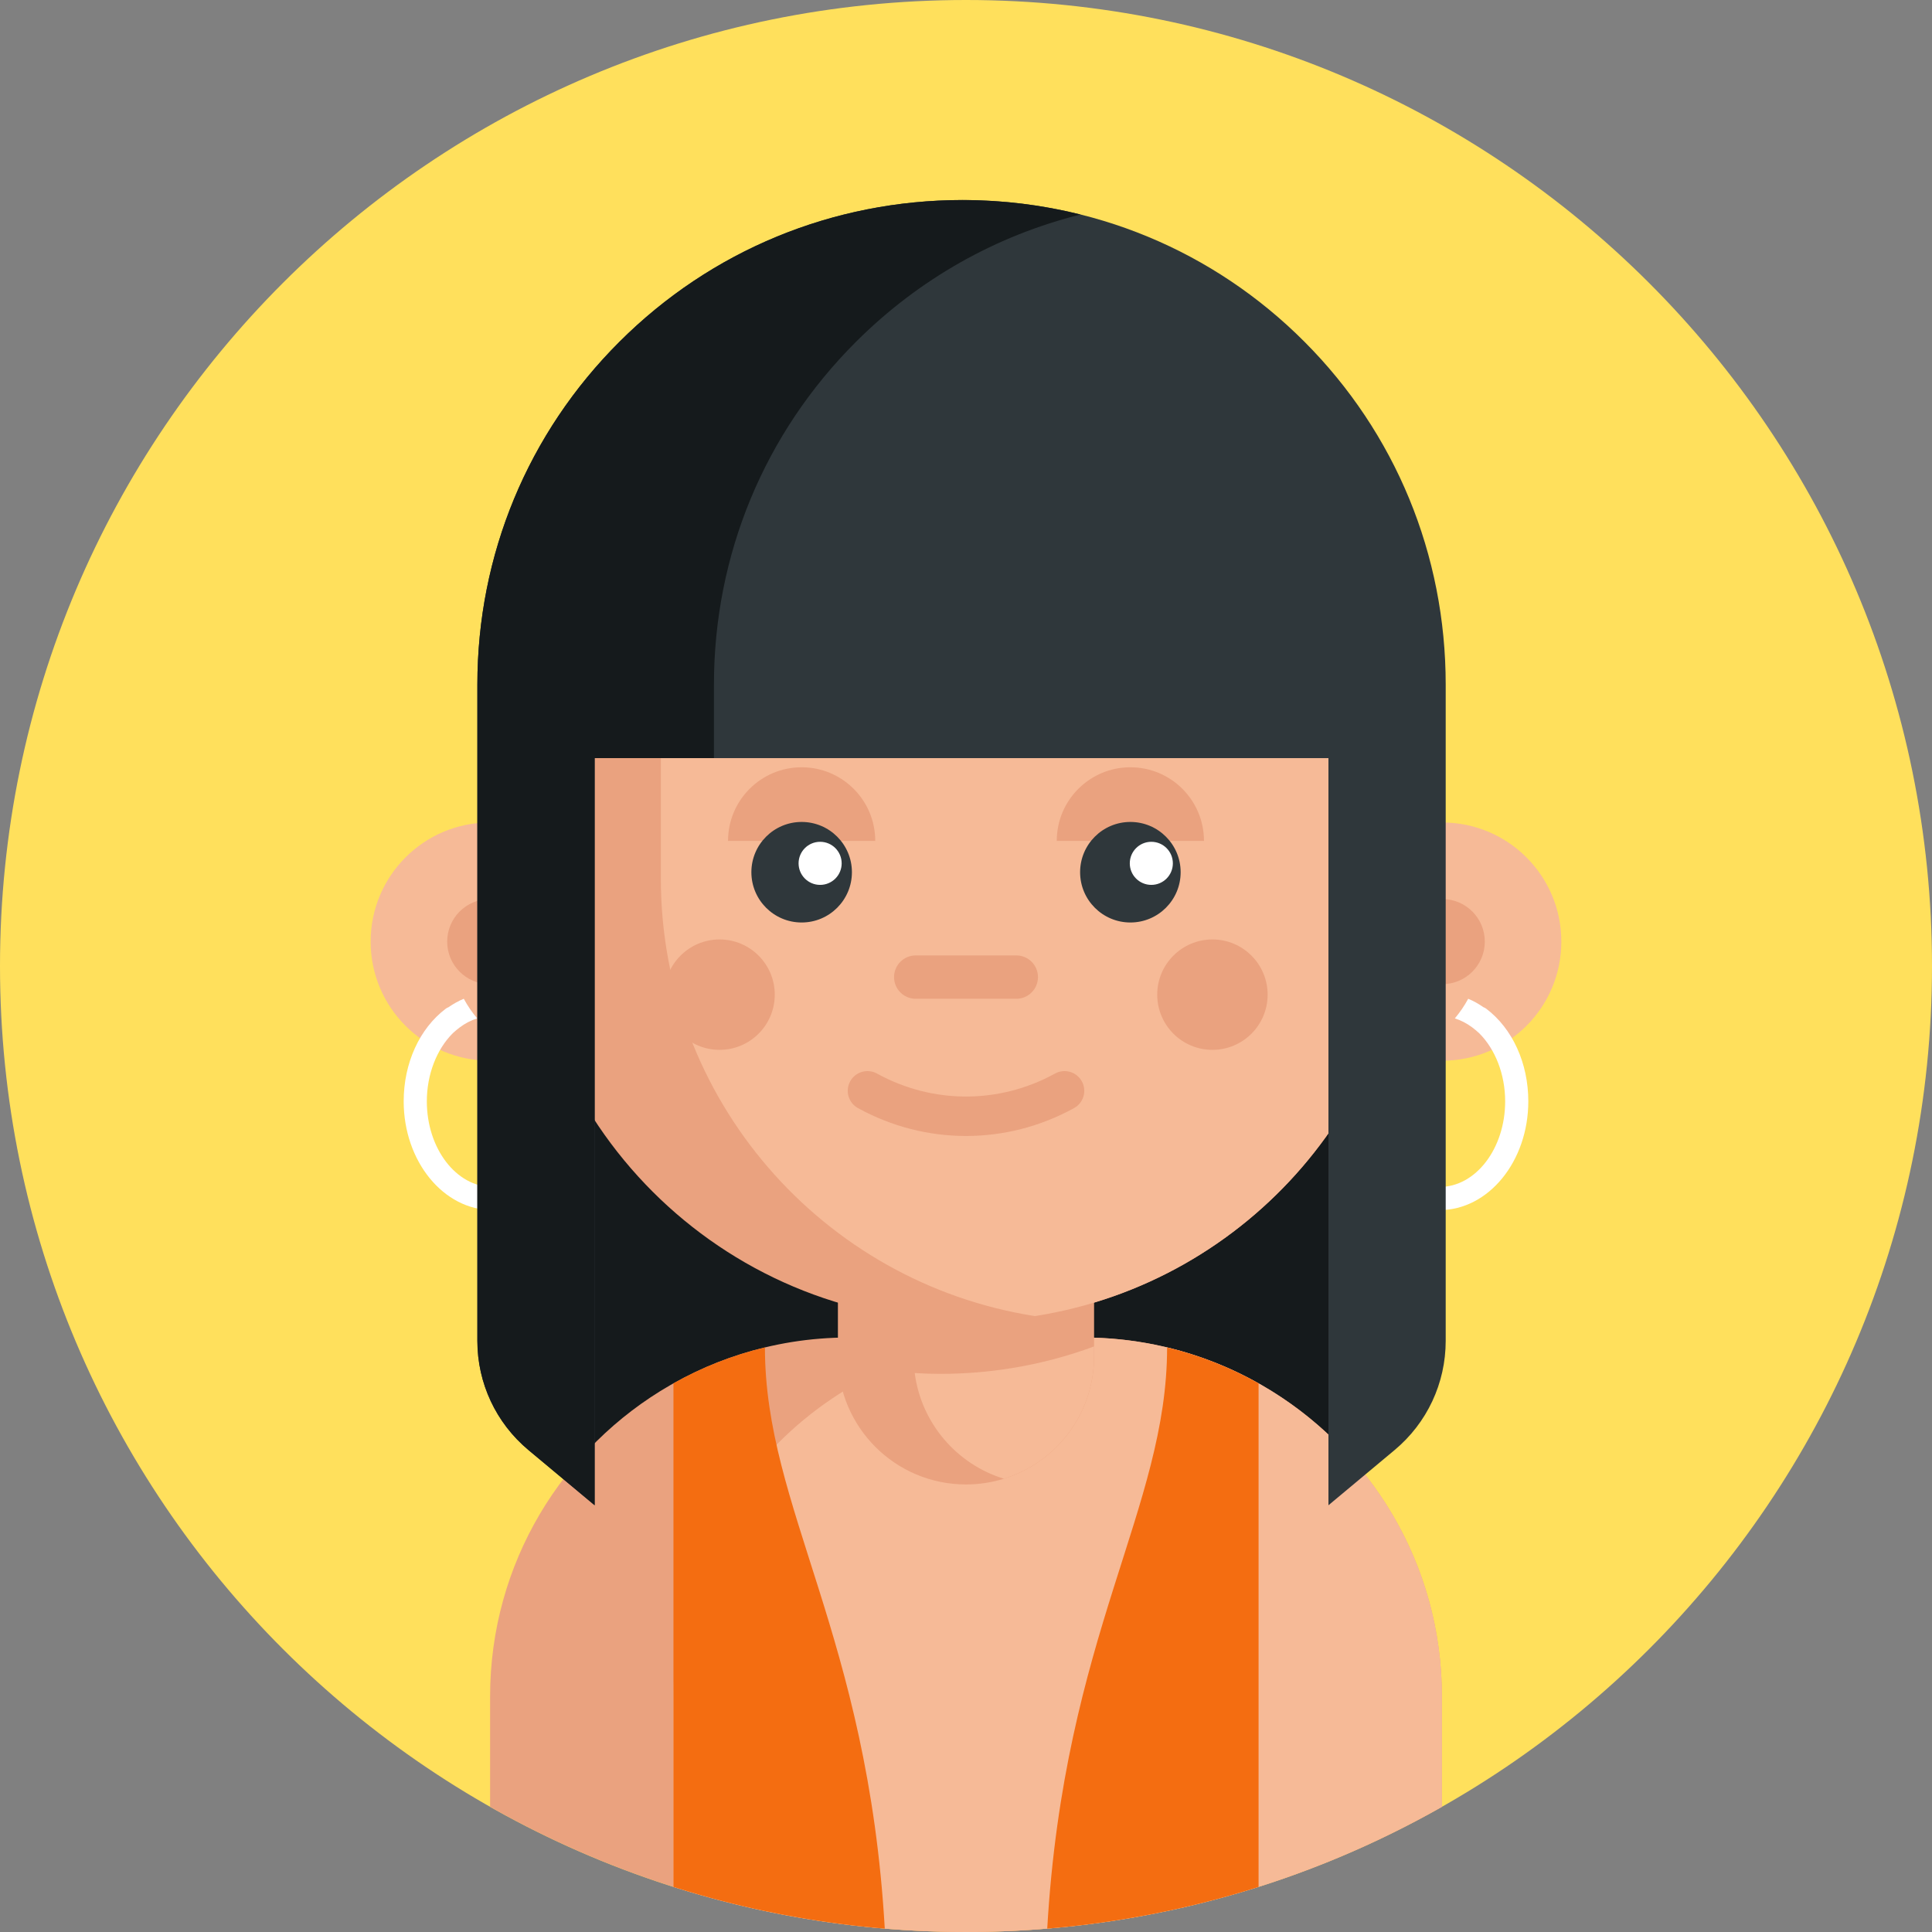 <svg height="512pt" viewBox="0 0 512 512" width="512pt" xmlns="http://www.w3.org/2000/svg"><rect x="0" y="0" width="512" height="512" fill="#808080" stroke="none"/><path d="m512 256c0 141.387-114.613 256-256 256s-256-114.613-256-256 114.613-256 256-256 256 114.613 256 256zm0 0" fill="#ffe05c"/><path d="m161.355 249.535c0 15.711-11.477 28.742-26.508 31.16-1.645.266-3.332.402-5.059.402-17.434 0-31.562-14.125-31.562-31.562s14.129-31.566 31.562-31.566c1.727 0 3.414.141 5.059.406 15.031 2.418 26.508 15.445 26.508 31.16zm0 0" fill="#f6ba97"/><path d="m161.355 249.535c0 15.711-11.477 28.742-26.508 31.16-2.73-9.93-4.188-20.379-4.188-31.16 0-10.785 1.457-21.234 4.188-31.16 15.031 2.418 26.508 15.445 26.508 31.16zm0 0" fill="#eaa27f"/><path d="m141.074 249.535c0 6.23-5.051 11.281-11.285 11.281-6.23 0-11.281-5.051-11.281-11.281 0-6.23 5.051-11.281 11.281-11.281 6.234 0 11.285 5.051 11.285 11.281zm0 0" fill="#eaa27f"/><path d="m350.641 249.535c0 15.711 11.477 28.742 26.508 31.16 1.645.266 3.332.402 5.059.402 17.438 0 31.562-14.125 31.562-31.562s-14.125-31.566-31.562-31.566c-1.727 0-3.414.141-5.059.406-15.031 2.418-26.508 15.445-26.508 31.16zm0 0" fill="#f6ba97"/><path d="m350.641 249.535c0 15.711 11.477 28.742 26.508 31.16 2.73-9.93 4.191-20.379 4.191-31.16 0-10.785-1.457-21.234-4.191-31.16-15.031 2.418-26.508 15.445-26.508 31.16zm0 0" fill="#eaa27f"/><path d="m393.488 249.535c0 6.23-5.051 11.281-11.281 11.281s-11.281-5.051-11.281-11.281c0-6.23 5.051-11.281 11.281-11.281s11.281 5.051 11.281 11.281zm0 0" fill="#eaa27f"/><path d="m393.852 267.309c-.227-.172-.477-.297-.73-.395-1.277-.891-2.621-1.645-4.035-2.23-1 1.859-2.191 3.594-3.539 5.203 1.625.504 3.16 1.305 4.574 2.359.629.469 1.25.988 1.863 1.551 4.301 4.273 6.898 10.965 6.898 18.066 0 12.512-7.797 22.691-17.379 22.691-9.578 0-17.375-10.18-17.375-22.691 0-8.301 3.492-15.945 9.113-19.945 1.383-.984 1.703-2.898.723-4.277-.98-1.379-2.898-1.703-4.277-.719-7.211 5.133-11.691 14.688-11.691 24.941 0 15.895 10.547 28.824 23.508 28.824 12.965 0 23.512-12.93 23.512-28.824 0-10.094-4.176-19.273-11.164-24.555zm0 0" fill="#fff"/><path d="m118.145 267.309c.23-.172.477-.297.73-.395 1.277-.891 2.625-1.645 4.035-2.23 1.004 1.859 2.195 3.594 3.543 5.203-1.629.504-3.164 1.305-4.578 2.359-.629.469-1.25.988-1.863 1.551-4.297 4.273-6.898 10.965-6.898 18.066 0 12.512 7.797 22.691 17.379 22.691 9.582 0 17.375-10.18 17.375-22.691 0-8.301-3.492-15.945-9.113-19.945-1.379-.984-1.703-2.898-.719-4.277.98-1.379 2.895-1.703 4.277-.719 7.211 5.133 11.691 14.688 11.691 24.941 0 15.895-10.547 28.824-23.512 28.824-12.965 0-23.512-12.93-23.512-28.824 0-10.094 4.172-19.273 11.164-24.555zm0 0" fill="#fff"/><path d="m151.035 274.375h206.879v184.938h-206.879zm0 0" fill="#151a1c"/><path d="m382.121 449.578v29.246c-15.035 8.516-31.012 15.578-47.75 20.938-1.734.566-3.469 1.098-5.227 1.621-6.508 1.945-13.133 3.637-19.852 5.047-2.945.625-5.902 1.203-8.883 1.715-14.43 2.539-29.266 3.855-44.406 3.855-7.242 0-14.43-.293-21.527-.898-7.73-.637-15.359-1.633-22.883-2.949-2.977-.512-5.934-1.086-8.879-1.711-7.809-1.652-15.465-3.66-22.988-6-.418-.137-.836-.262-1.254-.395-.281-.086-.555-.18-.836-.273-16.73-5.359-32.715-12.422-47.754-20.949v-29.246c0-35.289 19.207-66.09 47.754-82.508.27-.156.555-.312.836-.469 7.512-4.23 15.641-7.461 24.242-9.52 4.711-1.137 9.559-1.922 14.523-2.32 2.57-.207 5.16-.312 7.785-.312h61.949c7.324 0 14.453.816 21.297 2.383.344.082.688.156 1.023.238 8.914 2.145 17.336 5.539 25.078 10 28.535 16.426 47.75 47.23 47.75 82.508zm0 0" fill="#eaa27f"/><path d="m382.121 449.578v29.246c-35.422 20.102-76.121 31.992-119.504 33.09-2.203.055-4.398.086-6.613.086s-4.422-.031-6.613-.094c-24.672-.617-48.465-4.734-70.918-11.859v-50.469c0-52.539 42.598-95.129 95.148-95.129h13.352c52.559 0 95.148 42.59 95.148 95.129zm0 0" fill="#f6ba97"/><path d="m289.941 317.801v41.656c0 15.25-10.055 28.141-23.906 32.422-3.168.98-6.547 1.516-10.043 1.516-18.742 0-33.938-15.195-33.938-33.938v-41.656zm0 0" fill="#eaa27f"/><path d="m289.941 356.816v2.641c0 15.25-10.055 28.141-23.906 32.422-12.496-3.844-21.891-14.707-23.625-28.004 2.266.141 4.547.211 6.836.211 6.422 0 12.719-.512 18.852-1.52 7.555-1.211 14.855-3.156 21.844-5.75zm0 0" fill="#f6ba97"/><path d="m373.438 188.039v44.723c0 58.441-42.691 106.922-98.594 115.918-.188.031-.387.062-.574.098-5.945.949-12.051 1.418-18.277 1.418-64.855 0-117.438-52.578-117.438-117.434v-44.723c0-13.656 2.332-26.781 6.637-38.977 16.059-45.703 59.613-78.469 110.801-78.469h.012c6.215 0 12.328.48 18.285 1.418 56.172 8.777 99.148 57.387 99.148 116.027zm0 0" fill="#eaa27f"/><path d="m373.438 188.039v44.723c0 58.441-42.691 106.922-98.594 115.918-.188.031-.387.062-.574.098-56.176-8.777-99.141-57.387-99.141-116.016v-44.723c0-58.641 42.977-107.25 99.16-116.027 56.172 8.777 99.148 57.387 99.148 116.027zm0 0" fill="#f6ba97"/><g fill="#eaa27f"><path d="m335.934 263.594c0 8.082-6.551 14.629-14.629 14.629-8.078 0-14.629-6.547-14.629-14.629 0-8.078 6.551-14.629 14.629-14.629 8.078 0 14.629 6.551 14.629 14.629zm0 0"/><path d="m205.32 263.594c0 8.082-6.551 14.629-14.629 14.629s-14.629-6.547-14.629-14.629c0-8.078 6.551-14.629 14.629-14.629s14.629 6.551 14.629 14.629zm0 0"/><path d="m319.066 222.844c0-10.773-8.734-19.508-19.504-19.508-10.773 0-19.508 8.734-19.508 19.508"/><path d="m231.949 222.844c0-10.773-8.734-19.508-19.504-19.508-10.773 0-19.508 8.734-19.508 19.508"/></g><path d="m225.766 231.145c0 7.359-5.965 13.324-13.32 13.324-7.359 0-13.324-5.965-13.324-13.324 0-7.355 5.965-13.32 13.324-13.32 7.355 0 13.32 5.965 13.32 13.32zm0 0" fill="#2f373b"/><path d="m312.883 231.145c0 7.359-5.965 13.324-13.32 13.324-7.359 0-13.324-5.965-13.324-13.324 0-7.355 5.965-13.32 13.324-13.32 7.355 0 13.32 5.965 13.32 13.32zm0 0" fill="#2f373b"/><path d="m269.324 264.688h-26.645c-3.172 0-5.746-2.57-5.746-5.746 0-3.172 2.574-5.746 5.746-5.746h26.645c3.176 0 5.75 2.574 5.75 5.746 0 3.176-2.574 5.746-5.75 5.746zm0 0" fill="#eaa27f"/><path d="m256.004 301.047c-9.836 0-19.668-2.461-28.633-7.391-2.527-1.391-3.453-4.566-2.062-7.094s4.566-3.449 7.094-2.062c14.777 8.125 32.422 8.125 47.199 0 2.527-1.391 5.703-.469 7.094 2.062 1.391 2.527.469 5.703-2.062 7.094-8.961 4.93-18.797 7.391-28.629 7.391zm0 0" fill="#eaa27f"/><path d="m223.051 228.797c0 3.152-2.555 5.707-5.707 5.707-3.156 0-5.711-2.555-5.711-5.707 0-3.156 2.555-5.711 5.711-5.711 3.152 0 5.707 2.555 5.707 5.711zm0 0" fill="#fff"/><path d="m310.82 228.797c0 3.152-2.555 5.707-5.707 5.707-3.152 0-5.707-2.555-5.707-5.707 0-3.156 2.555-5.711 5.707-5.711 3.152 0 5.707 2.555 5.707 5.711zm0 0" fill="#fff"/><path d="m345.676 90.551c-24.125-24.18-56.309-37.512-90.633-37.543-34.355.031-66.625 13.363-90.867 37.555-24.293 24.219-37.668 56.496-37.668 90.863v173.91c0 11.215 4.934 21.758 13.543 28.945l17.535 14.629v-198.008h194.465v198.008l17.531-14.629c8.613-7.188 13.543-17.73 13.543-28.945v-173.91c0-34.41-13.301-66.684-37.449-90.875zm0 0" fill="#2f373b"/><path d="m286.367 56.852c-22.34 5.559-42.82 17.062-59.496 33.707-24.293 24.223-37.668 56.5-37.668 90.867v19.477h-31.617v198.008l-17.535-14.629c-8.609-7.188-13.543-17.73-13.543-28.945v-173.91c0-34.367 13.375-66.645 37.668-90.867 24.242-24.188 56.512-37.52 90.867-37.551 10.711.008 21.211 1.316 31.324 3.844zm0 0" fill="#151a1c"/><path d="m234.477 511.102c-7.73-.637-15.359-1.633-22.883-2.949-2.977-.512-5.934-1.086-8.879-1.711-7.809-1.652-15.465-3.66-22.988-6-.418-.137-.836-.262-1.254-.395v-133.445c7.512-4.23 15.641-7.461 24.242-9.52 0 42.695 27.27 76.133 31.762 154.02zm0 0" fill="#f46d11"/><path d="m277.527 511.102c7.734-.637 15.359-1.633 22.883-2.949 2.98-.512 5.938-1.086 8.883-1.711 7.805-1.652 15.465-3.66 22.988-6 .418-.137.836-.262 1.254-.395v-133.445c-7.512-4.23-15.645-7.461-24.242-9.52 0 42.695-27.273 76.133-31.766 154.02zm0 0" fill="#f46d11"/></svg>